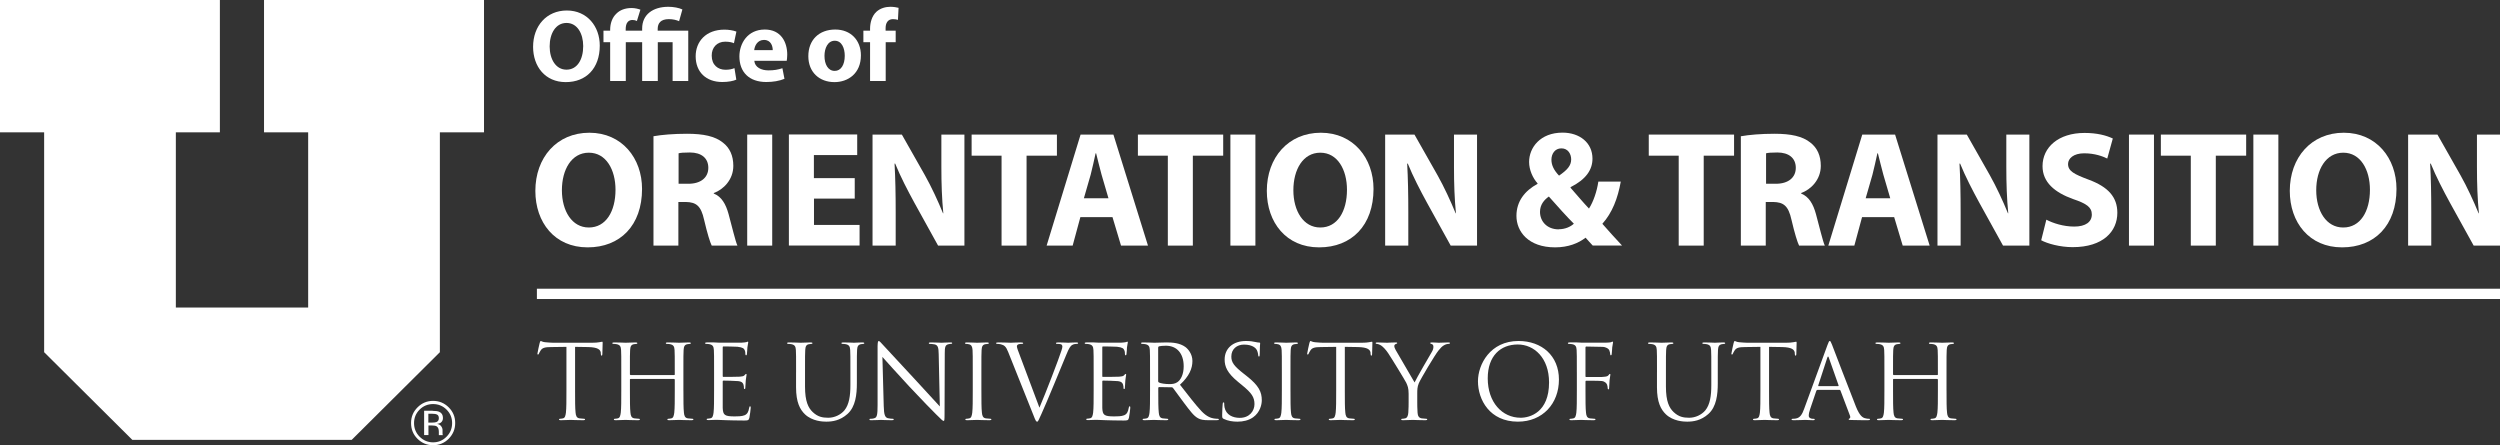 <?xml version="1.0" encoding="UTF-8"?><svg id="Layer_2" xmlns="http://www.w3.org/2000/svg" viewBox="0 0 242.97 43.28"><rect x="0" y="0" width="242.97" height="43.28" fill="#333333" stroke="none"/><defs><style>.cls-1,.cls-2{fill:#fff;}.cls-2{fill-rule:evenodd;}</style></defs><g id="Foreground"><path class="cls-1" d="M43.61,42.64c-.42.42-.93.63-1.52.63s-1.1-.21-1.52-.63c-.42-.42-.62-.93-.62-1.53s.21-1.1.63-1.52.92-.63,1.51-.63,1.1.21,1.52.63c.42.42.63.92.63,1.52s-.21,1.1-.63,1.53ZM40.78,39.81c-.36.36-.54.8-.54,1.31s.18.96.54,1.32c.36.36.8.55,1.31.55s.95-.18,1.31-.55c.36-.36.54-.8.54-1.32s-.18-.95-.54-1.31c-.36-.36-.8-.54-1.31-.54s-.95.18-1.31.54ZM42.04,39.93c.29,0,.51.03.64.09.24.1.37.3.37.6,0,.21-.08.37-.23.47-.08.05-.2.09-.34.11.18.03.32.11.4.23.09.12.13.25.13.37v.17c0,.05,0,.11,0,.17s.01.1.02.12v.03s-.38,0-.38,0c0,0,0-.02,0-.02,0,0,0-.02,0-.03v-.08s0-.19,0-.19c0-.27-.07-.45-.22-.54-.09-.05-.24-.08-.46-.08h-.33v.93h-.42v-2.36h.83ZM42.49,40.3c-.11-.06-.27-.09-.5-.09h-.36v.86h.38c.18,0,.31-.02.4-.05.16-.06.24-.19.24-.37,0-.17-.05-.29-.16-.35Z"/><polygon class="cls-2" points="0 0 0 12.86 4.29 12.86 4.29 34.23 12.86 42.75 34.18 42.75 42.75 34.23 42.75 12.86 47.04 12.86 47.04 0 25.66 0 25.66 12.86 29.95 12.86 29.95 29.89 17.09 29.89 17.09 12.86 21.37 12.86 21.37 0 0 0"/><path class="cls-1" d="M54.98,7.98c-1.99,0-3.17-1.51-3.17-3.43,0-2.02,1.3-3.53,3.28-3.53s3.2,1.55,3.2,3.41c0,2.22-1.33,3.55-3.3,3.55h0ZM55.06,6.77c1.03,0,1.62-.97,1.62-2.29,0-1.21-.57-2.25-1.62-2.25s-1.64,1.02-1.64,2.28.61,2.26,1.63,2.26h.01Z"/><path class="cls-1" d="M66,2.06c-.24-.11-.59-.2-1-.2-.8,0-1.08.41-1.08.95v.17h2.97v4.89h-1.52v-3.77h-1.44v3.77h-1.52v-3.77h-1.59v3.77h-1.52v-3.77h-.65v-1.12h.65v-.08c0-.59.18-1.19.63-1.6.32-.31.8-.52,1.46-.52.34,0,.66.09.85.16l-.34,1.1c-.11-.06-.27-.1-.43-.1-.2,0-.34.07-.45.18-.16.16-.21.45-.21.72v.14h1.6v-.21c0-1.35,1.04-2.11,2.55-2.11.48,0,1.04.1,1.36.26l-.32,1.14Z"/><path class="cls-1" d="M71.56,7.74c-.27.13-.78.23-1.36.23-1.58,0-2.59-.97-2.59-2.5,0-1.42.98-2.59,2.8-2.59.4,0,.84.07,1.16.19l-.24,1.13c-.18-.08-.45-.15-.85-.15-.8,0-1.32.57-1.31,1.36,0,.9.6,1.37,1.34,1.37.36,0,.64-.06.87-.16l.18,1.12Z"/><path class="cls-1" d="M73.31,5.91c.05.63.67.93,1.38.93.52,0,.94-.07,1.35-.21l.2,1.03c-.5.21-1.11.31-1.77.31-1.66,0-2.61-.96-2.61-2.49,0-1.24.78-2.61,2.47-2.61,1.58,0,2.18,1.23,2.18,2.44,0,.26-.03.49-.05.6h-3.15ZM75.1,4.87c0-.37-.16-.99-.85-.99-.65,0-.91.59-.95.99h1.8Z"/><path class="cls-1" d="M81.09,7.98c-1.43,0-2.53-.94-2.53-2.52s1.04-2.59,2.62-2.59c1.49,0,2.49,1.03,2.49,2.51,0,1.78-1.27,2.6-2.57,2.6h-.01ZM81.13,6.89c.6,0,.97-.59.97-1.47,0-.72-.28-1.46-.97-1.46s-1,.74-1,1.47c0,.83.35,1.46.99,1.46h0Z"/><path class="cls-1" d="M84.56,7.87v-3.77h-.65v-1.12h.65v-.19c0-.59.18-1.24.61-1.64.39-.36.91-.49,1.36-.49.33,0,.59.05.8.1l-.06,1.17c-.13-.04-.29-.07-.49-.07-.5,0-.71.39-.71.87v.25h.98v1.12h-.97v3.77h-1.52Z"/><path class="cls-1" d="M57.1,24.04c-3.19,0-5.07-2.42-5.07-5.49,0-3.23,2.08-5.65,5.25-5.65s5.12,2.48,5.12,5.46c0,3.55-2.13,5.68-5.28,5.68h-.02ZM57.23,22.11c1.65,0,2.59-1.55,2.59-3.67,0-1.94-.91-3.6-2.59-3.6s-2.62,1.63-2.62,3.65.98,3.62,2.61,3.62h.02Z"/><path class="cls-1" d="M63.52,13.24c.78-.14,1.94-.24,3.25-.24,1.6,0,2.72.24,3.49.86.66.51,1.01,1.26,1.01,2.26,0,1.36-.98,2.31-1.9,2.64v.05c.75.3,1.17,1.01,1.44,2,.34,1.23.66,2.64.86,3.06h-2.5c-.16-.32-.43-1.18-.74-2.51-.3-1.36-.77-1.71-1.78-1.73h-.72v4.24h-2.42v-10.63ZM65.94,17.86h.96c1.22,0,1.94-.61,1.94-1.55s-.67-1.49-1.79-1.49c-.59,0-.93.03-1.1.08v2.96Z"/><path class="cls-1" d="M75.05,13.08v10.79h-2.43v-10.79h2.43Z"/><path class="cls-1" d="M83.08,19.3h-3.97v2.56h4.43v2h-6.87v-10.79h6.64v2h-4.21v2.24h3.97v1.98Z"/><path class="cls-1" d="M84.8,23.87v-10.79h2.85l2.24,3.95c.64,1.14,1.26,2.48,1.76,3.7h.03c-.14-1.42-.19-2.88-.19-4.51v-3.14h2.24v10.79h-2.56l-2.3-4.16c-.64-1.17-1.36-2.55-1.87-3.81h-.06c.08,1.44.11,2.96.11,4.72v3.25h-2.24Z"/><path class="cls-1" d="M97.34,15.13h-2.91v-2.05h8.29v2.05h-2.95v8.74h-2.43v-8.74Z"/><path class="cls-1" d="M105,21.1l-.75,2.77h-2.53l3.3-10.79h3.19l3.36,10.79h-2.62l-.83-2.77h-3.1ZM107.73,19.27l-.67-2.29c-.18-.64-.37-1.46-.53-2.08h-.05c-.14.64-.32,1.46-.48,2.08l-.66,2.29h2.38Z"/><path class="cls-1" d="M113.5,15.13h-2.91v-2.05h8.29v2.05h-2.95v8.74h-2.43v-8.74Z"/><path class="cls-1" d="M122.01,13.08v10.79h-2.43v-10.79h2.43Z"/><path class="cls-1" d="M128.19,24.04c-3.18,0-5.07-2.42-5.07-5.49,0-3.23,2.08-5.65,5.25-5.65s5.12,2.48,5.12,5.46c0,3.55-2.13,5.68-5.28,5.68h-.02ZM128.32,22.11c1.65,0,2.59-1.55,2.59-3.67,0-1.94-.91-3.6-2.59-3.6s-2.62,1.63-2.62,3.65.98,3.62,2.61,3.62h.02Z"/><path class="cls-1" d="M134.62,23.87v-10.79h2.85l2.24,3.95c.64,1.14,1.26,2.48,1.76,3.7h.03c-.14-1.42-.19-2.88-.19-4.51v-3.14h2.24v10.79h-2.56l-2.3-4.16c-.64-1.17-1.36-2.55-1.87-3.81h-.06c.08,1.44.11,2.96.11,4.72v3.25h-2.24Z"/><path class="cls-1" d="M154.8,23.87c-.22-.24-.45-.48-.7-.77-.7.54-1.68.94-2.96.94-2.61,0-3.76-1.54-3.76-3.06,0-1.42.82-2.45,2.05-3.11v-.05c-.46-.51-.82-1.31-.82-2.08,0-1.38,1.07-2.85,3.25-2.85,1.66,0,2.91.98,2.91,2.53,0,1.09-.64,2.02-2.13,2.77v.06c.61.69,1.26,1.47,1.79,2.02.43-.67.77-1.67.91-2.62h2.18c-.29,1.63-.83,3.03-1.79,4.1.61.69,1.23,1.39,1.91,2.11h-2.83ZM151.49,22.28c.62,0,1.15-.24,1.47-.54-.67-.66-1.55-1.65-2.43-2.64-.45.32-.86.78-.86,1.49,0,.93.69,1.7,1.81,1.7h.02ZM151.74,14.42c-.62,0-.96.53-.96,1.1,0,.54.24,1.02.74,1.55.78-.54,1.18-.96,1.18-1.58,0-.51-.3-1.07-.94-1.07h-.02Z"/><path class="cls-1" d="M163.15,15.13h-2.91v-2.05h8.29v2.05h-2.95v8.74h-2.43v-8.74Z"/><path class="cls-1" d="M169.21,13.24c.79-.14,1.94-.24,3.25-.24,1.6,0,2.72.24,3.49.86.66.51,1.01,1.26,1.01,2.26,0,1.36-.98,2.31-1.91,2.64v.05c.75.3,1.17,1.01,1.44,2,.34,1.23.66,2.64.86,3.06h-2.5c-.16-.32-.43-1.18-.74-2.51-.3-1.36-.77-1.71-1.78-1.73h-.72v4.24h-2.42v-10.63ZM171.63,17.86h.96c1.22,0,1.94-.61,1.94-1.55s-.67-1.49-1.79-1.49c-.59,0-.93.03-1.1.08v2.96Z"/><path class="cls-1" d="M180.97,21.1l-.75,2.77h-2.53l3.3-10.79h3.19l3.36,10.79h-2.62l-.83-2.77h-3.11ZM183.71,19.27l-.67-2.29c-.18-.64-.37-1.46-.53-2.08h-.05c-.14.64-.32,1.46-.48,2.08l-.66,2.29h2.39Z"/><path class="cls-1" d="M188.3,23.87v-10.79h2.85l2.24,3.95c.64,1.14,1.26,2.48,1.76,3.7h.03c-.14-1.42-.19-2.88-.19-4.51v-3.14h2.24v10.79h-2.56l-2.3-4.16c-.64-1.17-1.36-2.55-1.87-3.81h-.06c.08,1.44.11,2.96.11,4.72v3.25h-2.24Z"/><path class="cls-1" d="M198.88,21.35c.64.34,1.66.67,2.71.67,1.12,0,1.71-.46,1.71-1.17s-.51-1.06-1.81-1.5c-1.79-.64-2.98-1.63-2.98-3.2,0-1.84,1.55-3.23,4.08-3.23,1.23,0,2.11.24,2.75.54l-.54,1.95c-.42-.21-1.2-.51-2.24-.51s-1.57.5-1.57,1.04c0,.69.59.99,2,1.52,1.9.7,2.79,1.7,2.79,3.22,0,1.81-1.38,3.34-4.34,3.34-1.23,0-2.45-.34-3.06-.67l.5-2Z"/><path class="cls-1" d="M209.34,13.08v10.79h-2.43v-10.79h2.43Z"/><path class="cls-1" d="M212.92,15.13h-2.91v-2.05h8.29v2.05h-2.95v8.74h-2.43v-8.74Z"/><path class="cls-1" d="M221.43,13.08v10.79h-2.43v-10.79h2.43Z"/><path class="cls-1" d="M227.61,24.04c-3.18,0-5.07-2.42-5.07-5.49,0-3.23,2.08-5.65,5.25-5.65s5.12,2.48,5.12,5.46c0,3.55-2.13,5.68-5.28,5.68h-.02ZM227.74,22.11c1.65,0,2.59-1.55,2.59-3.67,0-1.94-.91-3.6-2.59-3.6s-2.63,1.63-2.63,3.65.98,3.62,2.61,3.62h.02Z"/><path class="cls-1" d="M234.04,23.87v-10.79h2.85l2.24,3.95c.64,1.14,1.26,2.48,1.76,3.7h.03c-.14-1.42-.19-2.88-.19-4.51v-3.14h2.24v10.79h-2.56l-2.3-4.16c-.64-1.17-1.36-2.55-1.87-3.81h-.06c.08,1.44.11,2.96.11,4.72v3.25h-2.24Z"/><path class="cls-1" d="M55.89,37.94c0,.96,0,1.75.05,2.17.03.29.09.51.39.55.14.02.36.04.45.04.06,0,.08.03.08.06,0,.05-.05.08-.16.08-.55,0-1.18-.03-1.23-.03s-.68.03-.98.03c-.11,0-.16-.02-.16-.08,0-.03.02-.06.08-.06.09,0,.21-.02.3-.04.2-.04.25-.26.29-.55.05-.42.05-1.21.05-2.17v-4.23l-1.48.02c-.62,0-.86.08-1.02.32-.11.17-.14.24-.17.31-.03.08-.06.1-.1.1-.03,0-.05-.03-.05-.09,0-.1.2-.96.22-1.04.02-.06.06-.19.1-.19.07,0,.17.1.44.12.29.03.67.05.79.05h3.75c.32,0,.55-.02.71-.05.15-.02.24-.05.28-.05.05,0,.05.06.05.12,0,.3-.03.99-.03,1.1,0,.09-.03.13-.07.13-.05,0-.07-.03-.08-.17v-.11c-.04-.3-.28-.53-1.24-.55l-1.26-.02v4.23Z"/><path class="cls-1" d="M66.42,37.94c0,.96,0,1.75.05,2.17.03.29.09.51.39.55.14.02.36.04.45.04.06,0,.08.03.08.06,0,.05-.05.08-.16.08-.55,0-1.18-.03-1.23-.03s-.68.03-.98.03c-.11,0-.16-.02-.16-.08,0-.03.02-.06.08-.06.09,0,.21-.02.3-.04.2-.04.25-.26.29-.55.05-.42.05-1.21.05-2.17v-1.05s-.03-.06-.06-.06h-4.24s-.06,0-.06.06v1.05c0,.96,0,1.75.05,2.17.03.29.09.51.39.55.14.02.36.04.45.04.06,0,.08.03.08.06,0,.05-.05.08-.16.08-.55,0-1.18-.03-1.23-.03s-.68.03-.98.03c-.11,0-.16-.02-.16-.08,0-.03.02-.06.08-.06.09,0,.21-.02.3-.04.2-.04.25-.26.29-.55.05-.42.05-1.21.05-2.17v-1.76c0-1.56,0-1.84-.02-2.16-.02-.34-.1-.5-.43-.57-.08-.02-.25-.03-.34-.03-.04,0-.08-.02-.08-.06,0-.06.05-.08.16-.08.45,0,1.08.03,1.13.03s.68-.03.98-.03c.11,0,.16.02.16.08,0,.04-.04.06-.08.06-.07,0-.13.01-.25.03-.27.05-.35.22-.37.57-.02.32-.02.6-.02,2.16v.21s.03.06.06.06h4.24s.06,0,.06-.06v-.21c0-1.56,0-1.84-.02-2.16-.02-.34-.1-.5-.43-.57-.08-.02-.25-.03-.34-.03-.04,0-.08-.02-.08-.06,0-.06.05-.08.16-.08.45,0,1.08.03,1.13.03s.68-.03.98-.03c.11,0,.16.02.16.08,0,.04-.04.06-.08.06-.07,0-.13.01-.25.03-.27.05-.35.22-.37.57-.02.32-.02.6-.02,2.16v1.76Z"/><path class="cls-1" d="M69.4,36.18c0-1.56,0-1.84-.02-2.16-.02-.34-.1-.5-.43-.57-.08-.02-.25-.03-.34-.03-.04,0-.08-.02-.08-.06,0-.06.05-.08.16-.08.23,0,.5,0,.72,0l.41.02c.07,0,2.06,0,2.29,0,.19-.01.35-.03.43-.05.05,0,.09-.05.14-.05.03,0,.04.04.04.09,0,.07-.05.19-.08.47-.01.1-.03.54-.05.66,0,.05-.03.11-.07.11-.06,0-.08-.05-.08-.13,0-.07,0-.24-.06-.36-.07-.16-.17-.28-.71-.34-.17-.02-1.26-.03-1.37-.03-.04,0-.06.03-.06.1v2.76c0,.07.01.1.06.1.13,0,1.36,0,1.59-.02.24-.02.38-.04.47-.14.07-.08.11-.13.15-.13.03,0,.05.02.05.08s-.05.23-.08.56c-.02.2-.04.57-.04.64,0,.08,0,.19-.07.19-.05,0-.07-.04-.07-.09,0-.1,0-.2-.04-.33-.04-.14-.13-.31-.52-.35-.27-.03-1.26-.05-1.43-.05-.05,0-.07.03-.07.07v.88c0,.34,0,1.5,0,1.71.03.69.18.82,1.16.82.26,0,.7,0,.96-.11.26-.11.38-.31.45-.72.02-.11.04-.15.09-.15.06,0,.06.08.06.15,0,.08-.08.76-.13.97-.07.26-.15.26-.54.26-.75,0-1.3-.02-1.69-.03-.39-.02-.63-.03-.78-.03-.02,0-.19,0-.4,0-.2,0-.43.02-.58.02-.11,0-.16-.02-.16-.08,0-.03.02-.06.08-.06.09,0,.21-.02.3-.04.2-.04.25-.26.29-.55.05-.42.05-1.21.05-2.17v-1.76Z"/><path class="cls-1" d="M77.37,36.18c0-1.56,0-1.84-.02-2.16-.02-.34-.1-.5-.43-.57-.08-.02-.25-.03-.34-.03-.04,0-.08-.02-.08-.06,0-.06.05-.08.16-.08.45,0,1.06.03,1.15.03s.69-.03.99-.03c.11,0,.16.02.16.08,0,.04-.04.06-.08.06-.07,0-.13.01-.25.03-.27.04-.35.22-.37.57-.02.32-.02.6-.02,2.16v1.4c0,1.44.32,2.06.75,2.47.49.46.94.55,1.51.55.61,0,1.21-.29,1.57-.72.46-.57.58-1.42.58-2.45v-1.25c0-1.56,0-1.84-.02-2.16-.02-.34-.1-.5-.43-.57-.08-.02-.25-.03-.34-.03-.04,0-.08-.02-.08-.06,0-.06.05-.08.16-.08.45,0,1,.03,1.06.03.07,0,.54-.03.84-.03.11,0,.16.02.16.08,0,.04-.04.06-.08.06-.07,0-.13.01-.25.03-.27.06-.35.22-.37.57-.02.32-.02.6-.02,2.16v1.07c0,1.08-.12,2.28-.92,2.99-.72.64-1.47.74-2.06.74-.34,0-1.35-.04-2.06-.71-.49-.47-.87-1.17-.87-2.63v-1.46Z"/><path class="cls-1" d="M85.89,39.48c.02.82.12,1.08.39,1.16.19.05.41.06.5.06.05,0,.08.02.08.06,0,.06-.06.08-.18.08-.57,0-.97-.03-1.06-.03s-.51.03-.96.03c-.1,0-.16,0-.16-.08,0-.04.03-.06.08-.06.08,0,.26,0,.41-.06.25-.07.3-.36.3-1.27v-5.73c.01-.39.04-.5.12-.5s.25.22.35.32c.15.17,1.64,1.78,3.18,3.43.99,1.06,2.08,2.28,2.4,2.61l-.11-5.08c-.01-.65-.08-.87-.39-.95-.18-.04-.41-.05-.49-.05-.07,0-.08-.03-.08-.07,0-.06.08-.07.2-.07.45,0,.93.03,1.04.03s.44-.03.85-.03c.11,0,.18,0,.18.07,0,.04-.04.07-.11.07-.05,0-.12,0-.24.03-.33.07-.37.29-.37.89l-.02,5.86c0,.66-.02.71-.09.71-.08,0-.2-.11-.73-.64-.11-.1-1.55-1.57-2.61-2.71-1.16-1.25-2.29-2.51-2.61-2.87l.13,4.79Z"/><path class="cls-1" d="M95.38,37.94c0,.96,0,1.75.05,2.17.03.29.09.51.39.55.14.02.36.04.45.04.06,0,.08.03.08.06,0,.05-.05.08-.16.08-.55,0-1.18-.03-1.23-.03s-.68.03-.98.03c-.11,0-.16-.02-.16-.08,0-.03.02-.06.08-.06.09,0,.21-.02.3-.04.2-.04.25-.26.29-.55.05-.42.05-1.21.05-2.17v-1.76c0-1.56,0-1.84-.02-2.16-.02-.34-.12-.51-.34-.56-.11-.03-.24-.04-.31-.04-.04,0-.08-.02-.08-.06,0-.06.05-.08.16-.08.33,0,.96.03,1.01.03s.68-.03.98-.03c.11,0,.16.02.16.08,0,.04-.04.06-.08.06-.07,0-.13.01-.25.03-.27.05-.35.22-.37.57-.02.32-.02.6-.02,2.16v1.76Z"/><path class="cls-1" d="M101.02,39.62c.58-1.34,1.92-4.83,2.14-5.55.05-.15.09-.29.09-.38,0-.08-.03-.18-.13-.23-.12-.04-.27-.04-.38-.04-.06,0-.11,0-.11-.06,0-.06.06-.08.22-.08.4,0,.86.03.98.03.06,0,.49-.03.78-.03.11,0,.17.02.17.07s-.04.07-.12.07c-.07,0-.29,0-.48.12-.13.09-.28.26-.55.94-.11.28-.61,1.48-1.12,2.71-.61,1.46-1.06,2.54-1.29,3.03-.28.6-.32.76-.42.76-.12,0-.17-.14-.36-.62l-2.45-6.13c-.22-.56-.37-.67-.72-.77-.15-.04-.32-.04-.38-.04s-.08-.03-.08-.07c0-.06.1-.07.26-.07.48,0,1.05.03,1.17.03.1,0,.55-.03.93-.03.18,0,.27.02.27.07s-.03.07-.1.07c-.11,0-.29.01-.38.05-.11.05-.13.13-.13.2,0,.13.12.44.27.83l1.92,5.12Z"/><path class="cls-1" d="M106.29,36.18c0-1.56,0-1.84-.02-2.16-.02-.34-.1-.5-.43-.57-.08-.02-.25-.03-.34-.03-.04,0-.08-.02-.08-.06,0-.06.05-.08.16-.08.23,0,.5,0,.72,0l.41.02c.07,0,2.06,0,2.29,0,.19-.01.35-.03.43-.05.05,0,.09-.05.14-.05.03,0,.04.04.04.09,0,.07-.05.19-.08.47,0,.1-.03.54-.05.66,0,.05-.03.11-.07.11-.06,0-.08-.05-.08-.13,0-.07,0-.24-.06-.36-.07-.16-.17-.28-.71-.34-.17-.02-1.26-.03-1.37-.03-.04,0-.06.03-.06.1v2.76c0,.07,0,.1.06.1.13,0,1.36,0,1.59-.02.24-.02.38-.04.47-.14.07-.08.11-.13.15-.13.03,0,.05.02.05.08s-.05.23-.08.56c-.02.2-.04.57-.04.64,0,.08,0,.19-.07.19-.05,0-.07-.04-.07-.09,0-.1,0-.2-.04-.33-.04-.14-.13-.31-.52-.35-.27-.03-1.26-.05-1.43-.05-.05,0-.07.03-.07.07v.88c0,.34,0,1.5,0,1.71.03.69.18.82,1.16.82.26,0,.7,0,.96-.11s.38-.31.45-.72c.02-.11.04-.15.09-.15.06,0,.06.08.06.15,0,.08-.08.76-.13.97-.07.26-.15.26-.54.26-.75,0-1.3-.02-1.69-.03-.39-.02-.63-.03-.78-.03-.02,0-.19,0-.4,0-.2,0-.43.02-.58.02-.11,0-.16-.02-.16-.08,0-.03.02-.06.08-.06.09,0,.21-.02.3-.04.2-.04.25-.26.29-.55.05-.42.05-1.21.05-2.17v-1.76Z"/><path class="cls-1" d="M111.77,36.18c0-1.56,0-1.84-.02-2.16-.02-.34-.1-.5-.43-.57-.08-.02-.25-.03-.34-.03-.04,0-.08-.02-.08-.06,0-.06.05-.08.16-.08.45,0,1.08.03,1.13.03.11,0,.87-.03,1.18-.03.63,0,1.3.06,1.83.44.25.18.69.67.69,1.36,0,.74-.31,1.48-1.21,2.31.82,1.05,1.5,1.94,2.08,2.56.54.57.97.68,1.22.72.19.03.33.03.39.03.05,0,.09.03.09.06,0,.06-.06.08-.24.08h-.71c-.56,0-.81-.05-1.07-.19-.43-.23-.78-.72-1.35-1.47-.42-.55-.89-1.22-1.09-1.48-.04-.04-.07-.06-.13-.06l-1.23-.02s-.07.03-.07.08v.24c0,.96,0,1.75.05,2.17.03.29.09.51.39.55.14.02.36.04.45.04.06,0,.08.03.08.06,0,.05-.05.08-.16.08-.55,0-1.18-.03-1.23-.03,0,0-.64.03-.94.03-.11,0-.16-.02-.16-.08,0-.03.02-.06.08-.06.09,0,.21-.02.3-.04.2-.04.25-.26.29-.55.05-.42.05-1.21.05-2.17v-1.76ZM112.56,37.05c0,.05.02.09.07.12.15.09.61.16,1.05.16.24,0,.52-.03.75-.19.35-.24.61-.78.61-1.54,0-1.25-.66-2-1.73-2-.3,0-.57.03-.67.06-.05.02-.08.06-.08.12v3.27Z"/><path class="cls-1" d="M118.93,40.71c-.14-.07-.15-.11-.15-.38,0-.5.04-.9.05-1.06,0-.11.03-.16.08-.16.06,0,.07.03.07.11,0,.09,0,.23.03.37.15.74.81,1.02,1.48,1.02.96,0,1.43-.69,1.43-1.33,0-.69-.29-1.09-1.15-1.8l-.45-.37c-1.06-.87-1.3-1.49-1.3-2.17,0-1.07.8-1.8,2.07-1.8.39,0,.68.04.93.1.19.04.27.05.35.05s.1.02.1.07-.04.38-.04,1.06c0,.16-.02.23-.07.23-.06,0-.07-.05-.08-.13,0-.12-.07-.39-.13-.5-.06-.11-.33-.53-1.25-.53-.69,0-1.23.43-1.23,1.16,0,.57.26.93,1.22,1.68l.28.22c1.18.93,1.46,1.55,1.46,2.35,0,.41-.16,1.17-.85,1.66-.43.3-.97.42-1.51.42-.47,0-.93-.07-1.34-.27Z"/><path class="cls-1" d="M125.42,37.94c0,.96,0,1.75.05,2.17.03.29.09.51.39.55.14.02.36.04.45.04.06,0,.08.03.08.06,0,.05-.05.08-.16.08-.55,0-1.18-.03-1.23-.03s-.68.03-.98.03c-.11,0-.16-.02-.16-.08,0-.03.02-.06.08-.06.09,0,.21-.02.3-.04.2-.04.25-.26.29-.55.05-.42.05-1.21.05-2.17v-1.76c0-1.56,0-1.84-.02-2.16-.02-.34-.12-.51-.34-.56-.11-.03-.24-.04-.31-.04-.04,0-.08-.02-.08-.06,0-.06.05-.08.16-.08.33,0,.96.03,1.01.03s.68-.03.98-.03c.11,0,.16.02.16.08,0,.04-.04.06-.08.06-.07,0-.13.01-.25.03-.27.05-.35.22-.37.57-.02.32-.02.6-.02,2.16v1.76Z"/><path class="cls-1" d="M130.7,37.94c0,.96,0,1.75.05,2.17.03.29.09.51.39.55.14.02.36.04.45.04.06,0,.08.03.08.06,0,.05-.05.08-.16.08-.55,0-1.18-.03-1.23-.03s-.68.03-.98.03c-.11,0-.16-.02-.16-.08,0-.03.02-.06.08-.06.09,0,.21-.02.3-.04.2-.04.25-.26.29-.55.05-.42.05-1.21.05-2.17v-4.23l-1.48.02c-.62,0-.86.08-1.02.32-.11.17-.14.24-.17.31-.03.08-.06.1-.1.1-.03,0-.05-.03-.05-.09,0-.1.2-.96.22-1.04.02-.06.06-.19.1-.19.07,0,.17.1.44.12.29.03.67.05.79.05h3.75c.32,0,.55-.02.71-.05.15-.02.24-.05.28-.05.05,0,.05.06.05.12,0,.3-.03.99-.03,1.1,0,.09-.03.13-.07.13-.05,0-.07-.03-.08-.17v-.11c-.04-.3-.28-.53-1.24-.55l-1.26-.02v4.23Z"/><path class="cls-1" d="M136.9,38.25c0-.54-.1-.76-.23-1.05-.07-.16-1.41-2.36-1.76-2.88-.25-.37-.5-.62-.68-.74-.15-.1-.34-.16-.43-.16-.05,0-.1-.02-.1-.07,0-.04.04-.07.13-.07.19,0,.94.03.99.03.07,0,.45-.03.84-.03.11,0,.13.03.13.07s-.06.05-.15.09c-.08.04-.13.1-.13.18,0,.12.05.24.13.39.16.29,1.66,2.87,1.84,3.16.19-.42,1.46-2.61,1.66-2.94.13-.21.17-.38.17-.51,0-.14-.04-.25-.16-.28-.09-.03-.15-.05-.15-.1,0-.04.06-.06.16-.06.26,0,.58.03.66.03.06,0,.78-.03.97-.03.07,0,.13.02.13.06,0,.05-.05.08-.13.08-.11,0-.3.04-.46.14-.2.12-.31.24-.53.51-.33.4-1.73,2.75-1.91,3.18-.15.36-.15.67-.15,1v.86c0,.16,0,.58.03,1,.02.29.11.51.41.55.14.02.36.04.45.04.06,0,.08.03.08.06,0,.05-.05.08-.16.08-.55,0-1.18-.03-1.23-.03s-.68.03-.98.03c-.11,0-.16-.02-.16-.08,0-.03.02-.06.08-.06.09,0,.21-.02.3-.04.2-.04.29-.26.31-.55.03-.42.03-.84.03-1v-.86Z"/><path class="cls-1" d="M147.58,33.14c2.25,0,3.93,1.42,3.93,3.75s-1.58,4.09-3.99,4.09c-2.74,0-3.88-2.13-3.88-3.93,0-1.62,1.18-3.91,3.94-3.91ZM147.79,40.6c.9,0,2.76-.52,2.76-3.43,0-2.4-1.46-3.69-3.04-3.69-1.67,0-2.92,1.1-2.92,3.29,0,2.33,1.4,3.83,3.2,3.83Z"/><path class="cls-1" d="M153.25,36.18c0-1.56,0-1.84-.02-2.16-.02-.34-.1-.5-.43-.57-.08-.02-.25-.03-.34-.03-.04,0-.08-.02-.08-.06,0-.06.05-.08.16-.08.23,0,.5,0,.72,0l.41.02c.2,0,2.23,0,2.46,0,.19-.01.35-.01.44-.04.06-.02.1-.06.14-.06s.06.04.06.09c0,.07-.05.19-.08.47-.01.1-.03.54-.05.66,0,.05-.03.11-.08.11s-.07-.05-.07-.12c0-.08-.03-.25-.09-.38-.06-.13-.29-.31-.68-.32l-1.54-.03c-.06,0-.09.03-.09.11v2.76c0,.06,0,.09.07.09h1.28c.17,0,.31,0,.45-.02.24-.02.37-.05.46-.18.04-.05.07-.1.11-.1s.05.03.05.08c0,.06-.05.23-.08.56-.02.2-.04.6-.04.67,0,.09,0,.19-.07.19-.05,0-.07-.04-.07-.09,0-.1-.02-.24-.06-.36-.05-.14-.21-.32-.52-.36-.25-.03-1.34-.03-1.51-.03-.05,0-.07.02-.07.09v.85c0,.96,0,1.75.05,2.17.03.29.09.51.39.55.14.02.36.04.45.04.06,0,.08.03.08.06,0,.05-.05.08-.16.08-.55,0-1.18-.03-1.23-.03s-.68.03-.98.03c-.11,0-.16-.02-.16-.08,0-.03.02-.06.08-.06.09,0,.21-.02.3-.04.2-.04.25-.26.29-.55.05-.42.05-1.21.05-2.17v-1.76Z"/><path class="cls-1" d="M161.04,36.18c0-1.56,0-1.84-.02-2.16-.02-.34-.1-.5-.43-.57-.08-.02-.25-.03-.34-.03-.04,0-.08-.02-.08-.06,0-.06.05-.08.16-.08.45,0,1.06.03,1.15.03s.69-.03.99-.03c.11,0,.16.02.16.08,0,.04-.04.06-.08.06-.07,0-.13.01-.25.03-.27.04-.35.22-.37.57-.02.32-.02.6-.02,2.16v1.4c0,1.44.32,2.06.75,2.47.49.46.94.55,1.51.55.61,0,1.21-.29,1.57-.72.46-.57.58-1.42.58-2.45v-1.25c0-1.56,0-1.84-.02-2.16-.02-.34-.1-.5-.43-.57-.08-.02-.25-.03-.34-.03-.04,0-.08-.02-.08-.06,0-.06.05-.08.16-.08.45,0,1,.03,1.06.03.07,0,.54-.03.84-.03.11,0,.16.02.16.08,0,.04-.04.06-.08.06-.07,0-.13.01-.25.03-.27.06-.35.22-.37.57-.02.32-.02.6-.02,2.16v1.07c0,1.08-.12,2.28-.92,2.99-.72.64-1.47.74-2.06.74-.34,0-1.35-.04-2.06-.71-.49-.47-.87-1.17-.87-2.63v-1.46Z"/><path class="cls-1" d="M171.93,37.94c0,.96,0,1.75.05,2.17.03.29.09.51.39.55.14.02.36.04.45.04.06,0,.08.03.08.06,0,.05-.05.08-.16.08-.55,0-1.18-.03-1.23-.03s-.68.03-.98.03c-.11,0-.16-.02-.16-.08,0-.03.02-.06.08-.06.09,0,.21-.02.3-.04.2-.04.25-.26.29-.55.05-.42.05-1.21.05-2.17v-4.23l-1.48.02c-.62,0-.86.08-1.02.32-.11.17-.14.24-.17.31-.03.08-.06.1-.1.1-.03,0-.05-.03-.05-.09,0-.1.2-.96.22-1.04.02-.06.06-.19.1-.19.07,0,.17.1.44.12.29.03.67.05.79.05h3.75c.32,0,.55-.02.71-.05.15-.02.24-.05.28-.05.05,0,.05.06.05.12,0,.3-.03.99-.03,1.1,0,.09-.03.13-.07.13-.05,0-.07-.03-.08-.17v-.11c-.04-.3-.28-.53-1.24-.55l-1.26-.02v4.23Z"/><path class="cls-1" d="M177.61,33.53c.12-.33.16-.39.22-.39s.1.05.22.36c.15.38,1.72,4.51,2.33,6.03.36.89.65,1.05.86,1.11.15.05.3.06.4.06.06,0,.1,0,.1.06,0,.06-.09.08-.2.08-.15,0-.88,0-1.57-.02-.19,0-.3,0-.3-.07,0-.04.03-.06.07-.07.06-.02.12-.11.06-.27l-.93-2.46s-.04-.06-.09-.06h-2.15s-.08.03-.1.08l-.6,1.77c-.09.25-.14.49-.14.67,0,.2.21.29.38.29h.1c.07,0,.1.02.1.06,0,.06-.06.08-.15.08-.24,0-.67-.03-.78-.03s-.66.03-1.13.03c-.13,0-.19-.02-.19-.08,0-.04.04-.06.09-.06.07,0,.21,0,.29-.02.46-.06.66-.44.84-.94l2.27-6.21ZM178.65,37.53s.05-.03.04-.07l-.95-2.7c-.05-.15-.1-.15-.15,0l-.88,2.7s0,.07.03.07h1.91Z"/><path class="cls-1" d="M189.18,37.94c0,.96,0,1.75.05,2.17.03.29.09.51.39.55.14.02.36.04.45.04.06,0,.08.03.08.06,0,.05-.05.08-.16.08-.55,0-1.18-.03-1.23-.03s-.68.03-.98.03c-.11,0-.16-.02-.16-.08,0-.03.02-.06.08-.06.09,0,.21-.02.3-.04.2-.04.25-.26.29-.55.05-.42.05-1.21.05-2.17v-1.05s-.03-.06-.06-.06h-4.24s-.06,0-.06.06v1.05c0,.96,0,1.75.05,2.17.03.29.09.51.39.55.14.02.36.04.45.04.06,0,.08.03.08.06,0,.05-.05.08-.16.08-.55,0-1.18-.03-1.23-.03s-.68.03-.98.03c-.11,0-.16-.02-.16-.08,0-.03.02-.06.08-.06.09,0,.21-.02.3-.04.2-.04.25-.26.29-.55.05-.42.05-1.21.05-2.17v-1.76c0-1.56,0-1.84-.02-2.16-.02-.34-.1-.5-.43-.57-.08-.02-.25-.03-.34-.03-.04,0-.08-.02-.08-.06,0-.06.05-.08.16-.08.45,0,1.08.03,1.13.03s.68-.03.98-.03c.11,0,.16.02.16.08,0,.04-.04.06-.08.06-.07,0-.13.01-.25.03-.27.05-.35.22-.37.57-.02.32-.02.6-.02,2.16v.21s.03.06.06.06h4.24s.06,0,.06-.06v-.21c0-1.56,0-1.84-.02-2.16-.02-.34-.1-.5-.43-.57-.08-.02-.25-.03-.34-.03-.04,0-.08-.02-.08-.06,0-.06.05-.08.16-.08.45,0,1.08.03,1.13.03s.68-.03.98-.03c.11,0,.16.02.16.08,0,.04-.04.06-.08.06-.07,0-.13.01-.25.03-.27.05-.35.22-.37.57-.02.32-.02.6-.02,2.16v1.76Z"/><rect class="cls-1" x="52.18" y="28.06" width="190.79" height="1"/></g></svg>
